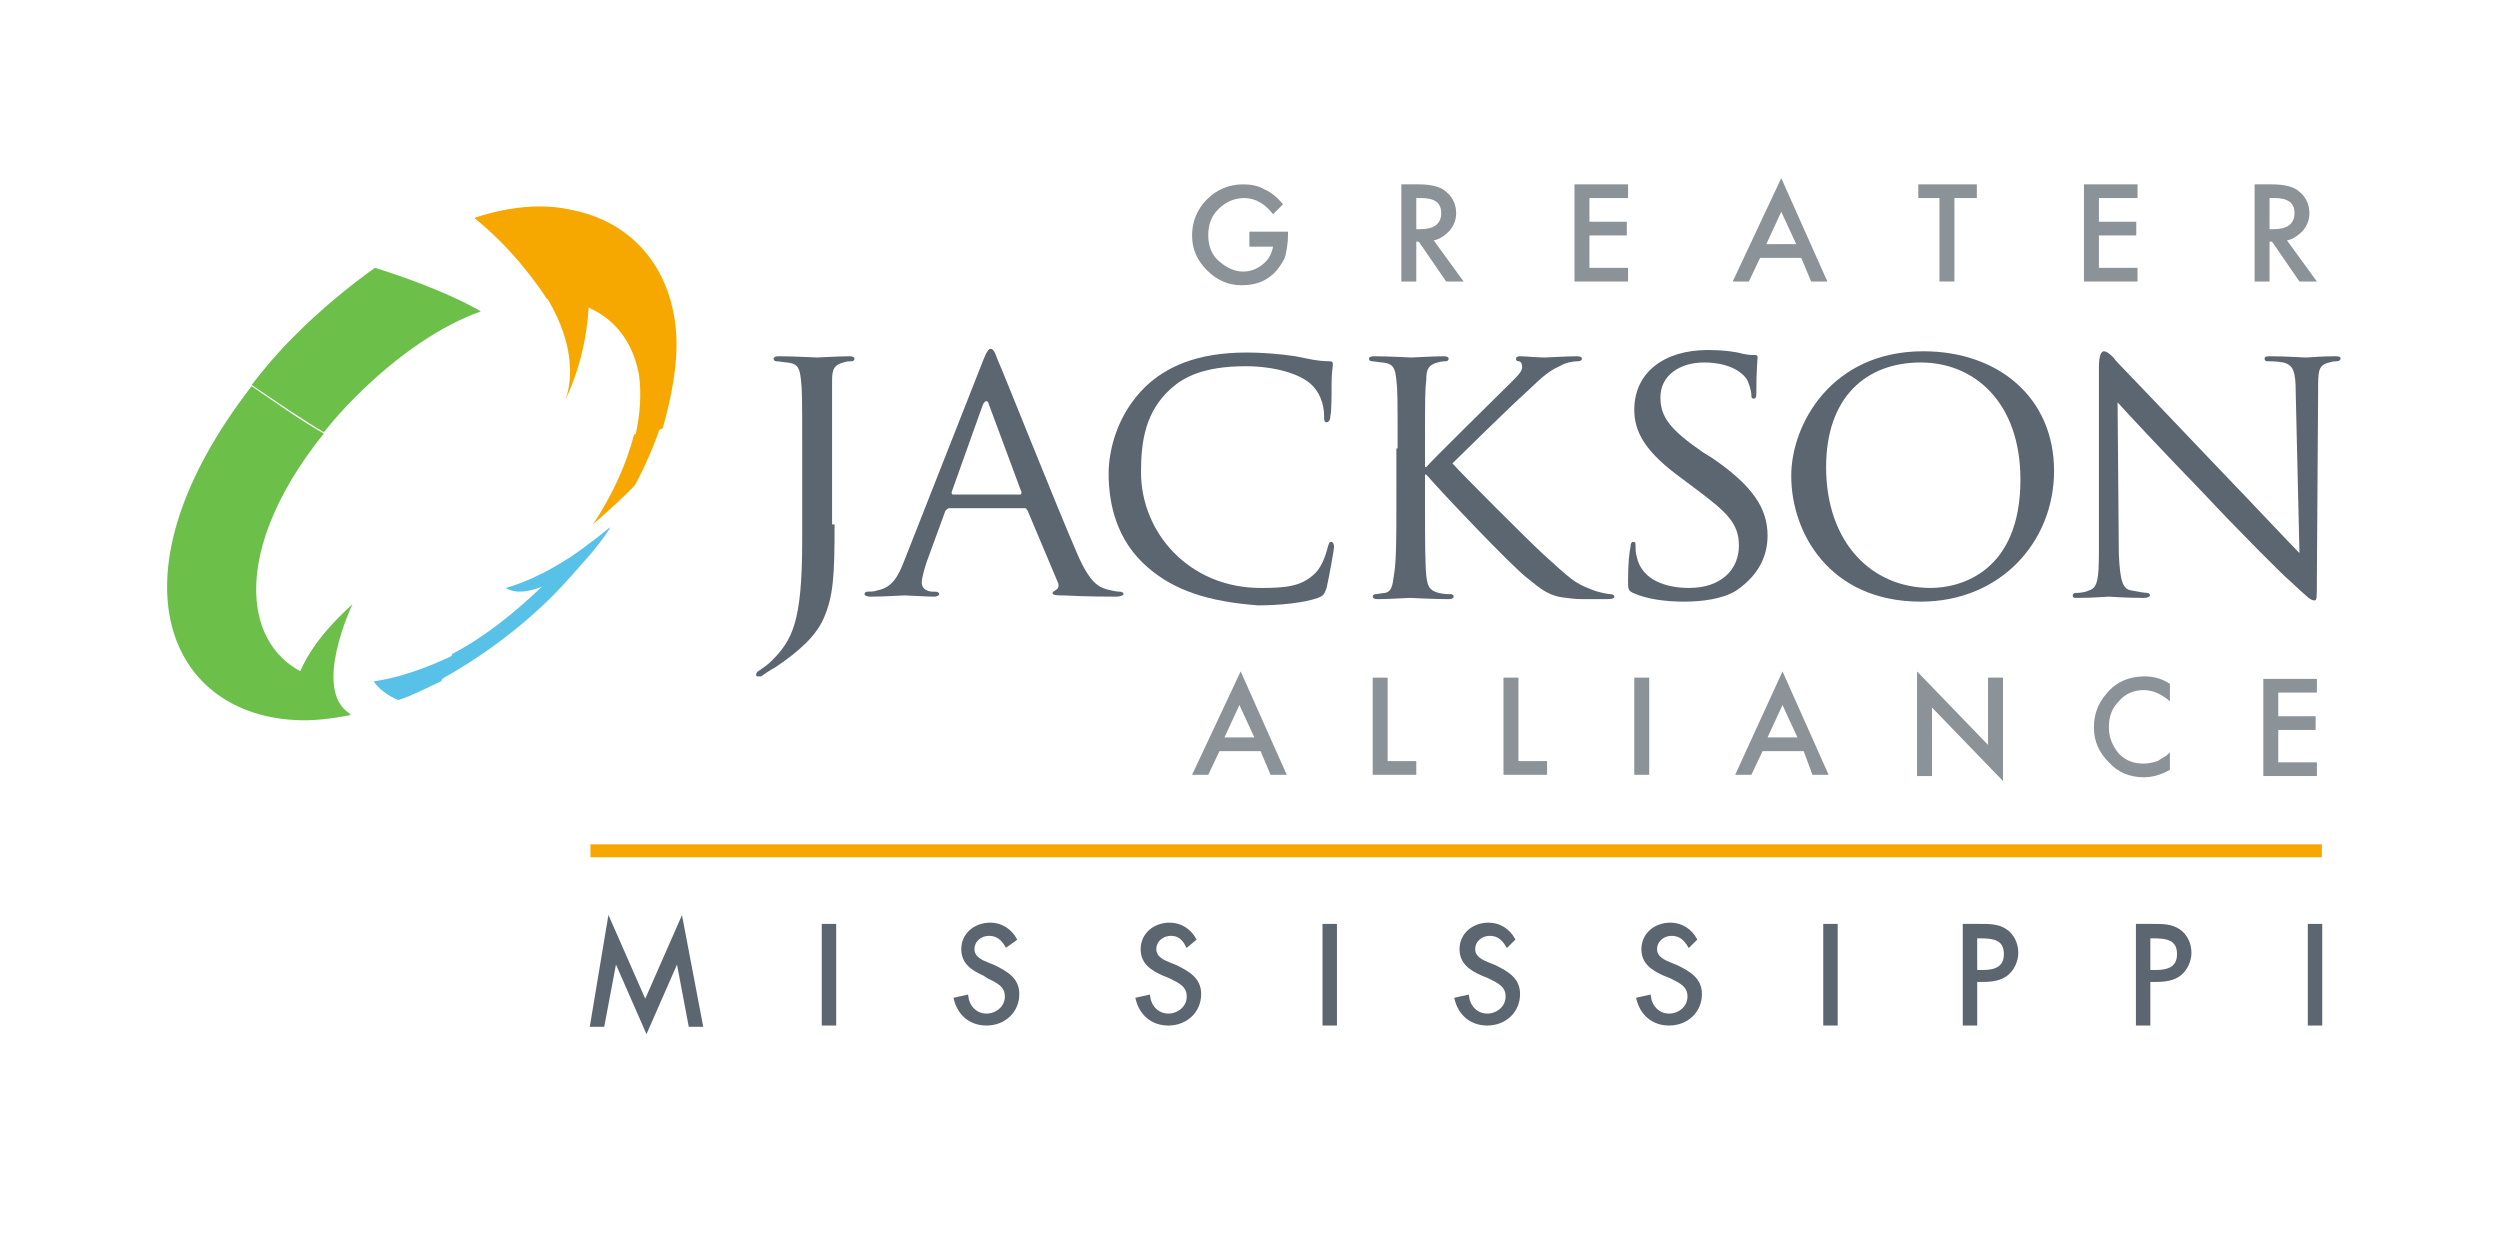 <?xml version="1.0" encoding="utf-8"?>
<!-- Generator: Adobe Illustrator 21.1.0, SVG Export Plug-In . SVG Version: 6.00 Build 0)  -->
<!DOCTYPE svg PUBLIC "-//W3C//DTD SVG 1.1//EN" "http://www.w3.org/Graphics/SVG/1.1/DTD/svg11.dtd">
<svg version="1.1" id="Layer_1" xmlns="http://www.w3.org/2000/svg" xmlns:xlink="http://www.w3.org/1999/xlink" x="0px" y="0px"
	 viewBox="0 0 200.7 100" style="enable-background:new 0 0 200.7 100;" xml:space="preserve">
<style type="text/css">
	.st0{fill:#8B9298;}
	.st1{fill:#5C6670;}
	.st2{fill:#6CC04A;}
	.st3{fill:#F7A800;}
	.st4{fill:#57C1E8;}
	.st5{fill:#5C6670;stroke:#5C6670;stroke-width:0.259;}
	.st6{fill:none;stroke:#F7A800;stroke-width:1.038;}
</style>
<g id="XMLID_4_">
	<g id="XMLID_86_">
		<path id="XMLID_102_" class="st0" d="M100.2,18.6h3.2v0.3c0,0.6-0.1,1.1-0.2,1.6c-0.1,0.4-0.4,0.8-0.7,1.2
			c-0.7,0.8-1.6,1.2-2.8,1.2c-1.1,0-2-0.4-2.8-1.2c-0.8-0.8-1.2-1.7-1.2-2.8c0-1.1,0.4-2.1,1.2-2.9c0.8-0.8,1.8-1.2,2.9-1.2
			c0.6,0,1.2,0.1,1.7,0.4c0.5,0.2,1,0.6,1.5,1.2l-0.8,0.8c-0.6-0.8-1.4-1.3-2.3-1.3c-0.8,0-1.5,0.3-2.1,0.9
			c-0.6,0.6-0.8,1.3-0.8,2.1c0,0.9,0.3,1.6,0.9,2.1c0.6,0.5,1.2,0.8,1.9,0.8c0.6,0,1.1-0.2,1.6-0.6c0.5-0.4,0.7-0.9,0.8-1.4h-1.9
			V18.6z"/>
		<path id="XMLID_99_" class="st0" d="M115.1,19.3l2.4,3.3h-1.4l-2.2-3.2h-0.2v3.2h-1.2v-7.8h1.4c1,0,1.8,0.2,2.2,0.6
			c0.5,0.4,0.8,1,0.8,1.7c0,0.6-0.2,1-0.5,1.4C116,18.9,115.6,19.2,115.1,19.3z M113.6,18.4h0.4c1.1,0,1.7-0.4,1.7-1.3
			c0-0.8-0.5-1.2-1.6-1.2h-0.4V18.4z"/>
		<path id="XMLID_97_" class="st0" d="M130.7,15.9h-3.1v1.9h3v1.1h-3v2.6h3.1v1.1h-4.3v-7.8h4.3V15.9z"/>
		<path id="XMLID_94_" class="st0" d="M144.6,20.7h-3.3l-0.9,1.9h-1.3l3.9-8.3l3.7,8.3h-1.3L144.6,20.7z M144.2,19.6L143,17
			l-1.2,2.6H144.2z"/>
		<path id="XMLID_92_" class="st0" d="M156.9,15.9v6.7h-1.2v-6.7H154v-1.1h4.7v1.1H156.9z"/>
		<path id="XMLID_90_" class="st0" d="M171.6,15.9h-3.1v1.9h3v1.1h-3v2.6h3.1v1.1h-4.3v-7.8h4.3V15.9z"/>
		<path id="XMLID_87_" class="st0" d="M183.6,19.3l2.4,3.3h-1.4l-2.2-3.2h-0.2v3.2H181v-7.8h1.4c1,0,1.8,0.2,2.2,0.6
			c0.5,0.4,0.8,1,0.8,1.7c0,0.6-0.2,1-0.5,1.4C184.5,18.9,184.1,19.2,183.6,19.3z M182.1,18.4h0.4c1.1,0,1.7-0.4,1.7-1.3
			c0-0.8-0.5-1.2-1.6-1.2h-0.4V18.4z"/>
	</g>
	<g id="XMLID_67_">
		<path id="XMLID_83_" class="st0" d="M101.2,60.3h-3.3L97,62.2h-1.3l3.9-8.3l3.7,8.3H102L101.2,60.3z M100.7,59.2l-1.2-2.6
			l-1.2,2.6H100.7z"/>
		<path id="XMLID_81_" class="st0" d="M111.4,54.4v6.7h2.3v1.1h-3.5v-7.8H111.4z"/>
		<path id="XMLID_79_" class="st0" d="M121.9,54.4v6.7h2.3v1.1h-3.5v-7.8H121.9z"/>
		<path id="XMLID_77_" class="st0" d="M132.4,54.4v7.8h-1.2v-7.8H132.4z"/>
		<path id="XMLID_74_" class="st0" d="M144.8,60.3h-3.3l-0.9,1.9h-1.3l3.8-8.3l3.7,8.3h-1.3L144.8,60.3z M144.3,59.2l-1.2-2.6
			l-1.2,2.6H144.3z"/>
		<path id="XMLID_72_" class="st0" d="M153.9,62.2v-8.3l5.7,5.9v-5.4h1.2v8.3l-5.7-5.9v5.5H153.9z"/>
		<path id="XMLID_70_" class="st0" d="M174.2,54.9v1.4c-0.7-0.6-1.4-0.9-2.1-0.9c-0.8,0-1.5,0.3-2,0.9c-0.6,0.6-0.8,1.3-0.8,2.1
			c0,0.8,0.3,1.5,0.8,2.1c0.6,0.6,1.2,0.8,2,0.8c0.4,0,0.8-0.1,1.1-0.2c0.2-0.1,0.3-0.2,0.5-0.3c0.2-0.1,0.4-0.3,0.5-0.4v1.4
			c-0.7,0.4-1.4,0.6-2.1,0.6c-1.1,0-2.1-0.4-2.8-1.2c-0.8-0.8-1.2-1.7-1.2-2.8c0-1,0.3-1.9,1-2.7c0.8-1,1.9-1.4,3.1-1.4
			C172.9,54.3,173.6,54.5,174.2,54.9z"/>
		<path id="XMLID_68_" class="st0" d="M186,55.6h-3.1v1.9h3v1.1h-3v2.6h3.1v1.1h-4.3v-7.8h4.3V55.6z"/>
	</g>
	<g id="XMLID_50_">
		<path id="XMLID_65_" class="st1" d="M67,42.1c0,4.2-0.1,5.8-0.9,7.6c-0.6,1.3-1.8,2.5-3.9,3.9c-0.4,0.2-0.8,0.5-1.1,0.7
			c0,0-0.1,0-0.2,0c-0.1,0-0.2,0-0.2-0.1c0-0.2,0.1-0.3,0.3-0.4c0.3-0.2,0.7-0.5,0.9-0.7c1.7-1.7,2.5-3.1,2.5-9.7V36
			c0-4,0-4.7-0.1-5.5c-0.1-0.9-0.2-1.3-1.1-1.4c-0.2,0-0.7-0.1-0.9-0.1c-0.1,0-0.2-0.1-0.2-0.2c0-0.1,0.1-0.2,0.4-0.2
			c1.2,0,2.9,0.1,3.1,0.1c0.1,0,1.8-0.1,2.6-0.1c0.3,0,0.4,0.1,0.4,0.2c0,0.1-0.1,0.2-0.2,0.2c-0.2,0-0.4,0-0.7,0.1
			c-0.7,0.2-0.9,0.5-0.9,1.4c0,0.8,0,1.5,0,5.5V42.1z"/>
		<path id="XMLID_62_" class="st1" d="M78.9,29c0.3-0.8,0.5-1,0.6-1c0.3,0,0.4,0.4,0.6,0.9c0.5,1.1,4.7,11.7,6.4,15.6
			c1,2.3,1.7,2.6,2.3,2.8c0.4,0.1,0.8,0.2,1.1,0.2c0.2,0,0.3,0.1,0.3,0.2c0,0.1-0.3,0.2-0.6,0.2c-0.4,0-2.4,0-4.2-0.1
			c-0.5,0-0.9,0-0.9-0.2c0-0.1,0.1-0.1,0.2-0.2c0.2-0.1,0.4-0.3,0.2-0.7L82.5,41c-0.1-0.1-0.1-0.2-0.2-0.2h-6.1
			c-0.1,0-0.2,0.1-0.3,0.2l-1.5,4.1c-0.2,0.6-0.4,1.3-0.4,1.7c0,0.5,0.5,0.7,0.9,0.7h0.2c0.2,0,0.3,0.1,0.3,0.2
			c0,0.1-0.2,0.2-0.4,0.2c-0.6,0-2.1-0.1-2.4-0.1c-0.3,0-1.6,0.1-2.7,0.1c-0.3,0-0.5-0.1-0.5-0.2c0-0.1,0.1-0.2,0.2-0.2
			c0.2,0,0.6,0,0.8-0.1c1.2-0.2,1.7-1.1,2.2-2.4L78.9,29z M81.9,39.7c0.1,0,0.1-0.1,0.1-0.2l-2.6-7c-0.1-0.4-0.3-0.4-0.5,0l-2.5,7
			c0,0.1,0,0.2,0.1,0.2H81.9z"/>
		<path id="XMLID_60_" class="st1" d="M92.2,45.6c-2.6-2.2-3.2-5.2-3.2-7.6c0-1.7,0.6-4.7,3-7c1.6-1.5,4-2.7,8.1-2.7
			c1.1,0,2.6,0.1,3.9,0.3c1,0.2,1.8,0.4,2.7,0.4c0.3,0,0.3,0.1,0.3,0.3c0,0.2-0.1,0.5-0.1,1.5c0,0.8,0,2.3-0.1,2.6
			c0,0.4-0.2,0.5-0.3,0.5c-0.2,0-0.2-0.2-0.2-0.5c0-1-0.4-2-1.1-2.6c-0.9-0.8-2.9-1.4-5.2-1.4c-3.4,0-5,0.9-6,1.8
			c-2,1.8-2.4,4.1-2.4,6.7c0,4.9,3.9,9.3,9.6,9.3c2,0,3.3-0.1,4.4-1.2c0.6-0.6,0.9-1.7,1-2.1c0.1-0.3,0.1-0.4,0.3-0.4
			c0.1,0,0.2,0.2,0.2,0.4c0,0.2-0.4,2.4-0.6,3.3c-0.2,0.5-0.2,0.6-0.7,0.8c-1.1,0.4-3.1,0.6-4.8,0.6C97,48.3,94.3,47.4,92.2,45.6z"
			/>
		<path id="XMLID_58_" class="st1" d="M112.2,36c0-4,0-4.7-0.1-5.5c-0.1-0.9-0.2-1.3-1.1-1.4c-0.2,0-0.7-0.1-0.9-0.1
			c-0.1,0-0.2-0.1-0.2-0.2c0-0.1,0.1-0.2,0.4-0.2c1.2,0,2.8,0.1,3,0.1c0.2,0,1.8-0.1,2.6-0.1c0.3,0,0.4,0.1,0.4,0.2
			c0,0.1-0.1,0.2-0.2,0.2c-0.2,0-0.3,0-0.7,0.1c-0.7,0.2-0.9,0.5-0.9,1.4c-0.1,0.8-0.1,1.5-0.1,5.5v1.5h0.1c0.4-0.5,5.2-5.2,6.2-6.2
			c0.8-0.8,1.5-1.4,1.5-1.8c0-0.3-0.1-0.5-0.3-0.5c-0.2,0-0.2-0.2-0.2-0.2c0-0.1,0.1-0.2,0.3-0.2c0.5,0,1.4,0.1,2,0.1
			c0.2,0,1.9-0.1,2.6-0.1c0.3,0,0.4,0.1,0.4,0.2c0,0.1-0.1,0.2-0.3,0.2c-0.4,0-1,0.1-1.5,0.4c-1.1,0.5-1.6,1.1-2.8,2.2
			c-0.7,0.6-5.2,5-5.8,5.6c0.7,0.8,6.2,6.3,7.3,7.3c2.2,2,2.5,2.3,3.8,2.8c0.7,0.3,1.5,0.4,1.6,0.4c0.2,0,0.3,0.1,0.3,0.2
			c0,0.1-0.1,0.2-0.6,0.2h-1.4c-0.8,0-1.2,0-1.8-0.1c-1.4-0.1-2.1-0.7-3.2-1.6c-1.2-0.9-6.8-6.8-8.1-8.3h-0.1v2.5
			c0,2.5,0,4.5,0.1,5.6c0.1,0.8,0.2,1.2,1,1.4c0.4,0.1,0.8,0.1,1,0.1c0.1,0,0.2,0.1,0.2,0.2c0,0.1-0.1,0.2-0.4,0.2
			c-1.3,0-2.9-0.1-3.1-0.1c-0.2,0-1.8,0.1-2.6,0.1c-0.3,0-0.4-0.1-0.4-0.2c0-0.1,0.1-0.2,0.2-0.2c0.2,0,0.6-0.1,0.8-0.1
			c0.5-0.1,0.6-0.6,0.7-1.4c0.2-1.1,0.2-3.1,0.2-5.6V36z"/>
		<path id="XMLID_56_" class="st1" d="M131.1,47.6c-0.4-0.2-0.4-0.3-0.4-1c0-1.3,0.1-2.3,0.2-2.7c0-0.3,0.1-0.4,0.2-0.4
			c0.2,0,0.2,0.1,0.2,0.3c0,0.2,0,0.6,0.1,0.9c0.4,1.9,2.4,2.5,4.2,2.5c2.6,0,4-1.5,4-3.4c0-1.8-1-2.7-3.4-4.5l-1.2-0.9
			c-2.9-2.1-3.8-3.7-3.8-5.5c0-3,2.4-4.8,5.9-4.8c1.1,0,2.1,0.1,2.8,0.3c0.5,0.1,0.7,0.1,0.9,0.1c0.2,0,0.3,0,0.3,0.2
			c0,0.1-0.1,1-0.1,2.7c0,0.4,0,0.6-0.2,0.6c-0.2,0-0.2-0.1-0.2-0.3c0-0.3-0.2-1-0.4-1.3c-0.2-0.3-1.1-1.3-3.4-1.3
			c-1.9,0-3.5,1-3.5,2.8c0,1.6,0.8,2.6,3.4,4.4l0.8,0.5c3.2,2.2,4.4,4,4.4,6.2c0,1.5-0.6,3.1-2.5,4.4c-1.1,0.7-2.8,0.9-4.2,0.9
			C133.7,48.3,132.2,48.1,131.1,47.6z"/>
		<path id="XMLID_53_" class="st1" d="M154.4,28.2c6,0,10.5,3.7,10.5,9.6c0,5.7-4.3,10.5-10.7,10.5c-7.3,0-10.4-5.5-10.4-10.1
			C143.8,34.1,147,28.2,154.4,28.2z M155,47.2c2.4,0,7.2-1.3,7.2-8.7c0-6.2-3.7-9.4-8-9.4c-4.4,0-7.6,2.8-7.6,8.4
			C146.6,43.5,150.2,47.2,155,47.2z"/>
		<path id="XMLID_51_" class="st1" d="M170.1,44.5c0.1,2.1,0.3,2.8,1,2.9c0.5,0.1,1.1,0.2,1.3,0.2c0.1,0,0.2,0.1,0.2,0.2
			c0,0.1-0.2,0.2-0.5,0.2c-1.5,0-2.6-0.1-2.8-0.1S168,48,166.8,48c-0.3,0-0.4,0-0.4-0.2c0-0.1,0.1-0.2,0.2-0.2c0.2,0,0.7,0,1.1-0.2
			c0.7-0.2,0.8-0.9,0.8-3.2V29.5c0-1,0.2-1.3,0.4-1.3c0.3,0,0.8,0.5,1,0.8c0.4,0.4,4.3,4.5,8.4,8.8c2.6,2.7,5.5,5.8,6.3,6.6
			l-0.3-12.9c0-1.7-0.2-2.2-1-2.4c-0.5-0.1-1.1-0.1-1.3-0.1c-0.2,0-0.2-0.2-0.2-0.2c0-0.2,0.2-0.2,0.5-0.2c1.2,0,2.5,0.1,2.8,0.1
			c0.3,0,1.2-0.1,2.3-0.1c0.3,0,0.5,0,0.5,0.2c0,0.1-0.1,0.2-0.3,0.2c-0.1,0-0.3,0-0.6,0.1c-0.9,0.2-0.9,0.7-0.9,2.2l-0.1,15.1
			c0,1.7,0,1.8-0.2,1.8c-0.3,0-0.5-0.2-2-1.6c-0.3-0.2-4.1-4-6.9-7c-3.1-3.2-6.1-6.4-6.9-7.3L170.1,44.5z"/>
	</g>
	<path id="XMLID_48_" class="st2" d="M26.6,54.7c-7-1.1-8.8-9.7-0.6-19.9c-1.8-1-3.6-2.3-5.8-3.8c-11.6,15-6.9,26.2,3.4,26.8
		c1.5,0.1,3-0.1,4.6-0.4C26.4,56.6,26.7,55.1,26.6,54.7C26.5,54.7,26.7,54.7,26.6,54.7z"/>
	<path id="XMLID_46_" class="st3" d="M54.3,27c-0.4-7.8-7-12.4-16.2-9.5c2.8,2.2,5.2,5.5,5.8,6.5c4,0.1,6.7,2.3,7.4,6.1
		c0.2,1.5,0.1,3.2-0.3,4.9c0.8-0.3,1.4-0.3,2.2-0.6C53.9,31.9,54.4,29.4,54.3,27z"/>
	<path id="XMLID_44_" class="st4" d="M49,42.3c-1.3,1.1-3.4,2.6-3.5,2.6c-2.8,1.8-4.9,2.3-4.9,2.3c0.8,0.5,1.9,0.3,2.9-0.1
		c-2.3,2.2-4.7,4.1-7.2,5.4c-0.2,0.7-0.6,1.4-1,2.1c3.1-1.7,6.3-4,9.1-6.8c1.1-1.1,2-2.2,3-3.3C48.4,43.3,49,42.4,49,42.3
		c0,0.1-0.1,0.1-0.1,0.2C48.9,42.4,49,42.3,49,42.3z"/>
	<path id="XMLID_43_" class="st3" d="M38.1,17.5c0,0,4.5-1.7,8.2-0.5c0,0,2.8,7.4-1,15.3C45.3,32.3,48.5,26.1,38.1,17.5z"/>
	<path id="XMLID_42_" class="st2" d="M28.1,57.3c0,0-2.3,0.6-4.3,0.3c0,0-1.8-3.4,4.5-9.1C28.3,48.5,25,55.4,28.1,57.3z"/>
	<path id="XMLID_37_" class="st3" d="M50.9,34.9c-0.6,2.3-1.7,4.8-3.3,7.2c1.5-1.3,3.1-2.8,3.4-3.2c0.8-1.5,1.5-3.1,2-4.6
		C52.4,34.6,51.7,34.6,50.9,34.9z"/>
	<path id="XMLID_36_" class="st2" d="M23.6,27c-1.3,1.3-2.4,2.6-3.4,3.9c2.2,1.5,4.1,2.8,5.8,3.8c0.8-1,1.6-1.9,2.5-2.8
		c3.5-3.5,7-5.8,10.1-6.9c-2.9-1.7-7.2-3.1-8.5-3.5C28,23,25.8,24.8,23.6,27z"/>
	<path id="XMLID_35_" class="st4" d="M30,54.7c0.6,0.9,1.7,1.4,2,1.5c1.2-0.4,2.3-1,3.4-1.5c0.4-0.7,0.8-1.5,1-2.1
		C34.3,53.6,32.1,54.4,30,54.7z"/>
	<g id="XMLID_6_">
		<path id="XMLID_32_" class="st5" d="M48.9,73.9l2.9,6.6l2.9-6.6l1.6,8.4h-0.9l-1-5.3h0l-2.5,5.7l-2.5-5.7h0l-1,5.3h-0.9L48.9,73.9
			z"/>
		<path id="XMLID_30_" class="st5" d="M67,82.2h-0.9v-7.9H67V82.2z"/>
		<path id="XMLID_27_" class="st5" d="M80.8,75.9c-0.3-0.5-0.7-0.9-1.4-0.9c-0.7,0-1.3,0.5-1.3,1.2c0,0.7,0.7,1,1.2,1.2l0.5,0.2
			c1,0.5,1.9,1,1.9,2.2c0,1.4-1.1,2.4-2.5,2.4c-1.3,0-2.2-0.8-2.5-2l0.9-0.2c0.1,0.8,0.7,1.5,1.6,1.5c0.8,0,1.6-0.6,1.6-1.5
			c0-0.9-0.7-1.2-1.5-1.6L79,78.2c-0.9-0.4-1.7-0.9-1.7-2c0-1.2,1-2,2.2-2c0.9,0,1.6,0.5,2,1.2L80.8,75.9z"/>
		<path id="XMLID_24_" class="st5" d="M95.3,75.9C95,75.3,94.6,75,94,75c-0.7,0-1.3,0.5-1.3,1.2c0,0.7,0.7,1,1.2,1.2l0.5,0.2
			c1,0.5,1.9,1,1.9,2.2c0,1.4-1.1,2.4-2.5,2.4c-1.3,0-2.2-0.8-2.5-2l0.9-0.2c0.1,0.8,0.7,1.5,1.6,1.5c0.8,0,1.6-0.6,1.6-1.5
			c0-0.9-0.7-1.2-1.5-1.6l-0.5-0.2c-0.9-0.4-1.7-0.9-1.7-2c0-1.2,1-2,2.2-2c0.9,0,1.6,0.5,2,1.2L95.3,75.9z"/>
		<path id="XMLID_21_" class="st5" d="M107.2,82.2h-0.9v-7.9h0.9V82.2z"/>
		<path id="XMLID_19_" class="st5" d="M121,75.9c-0.3-0.5-0.7-0.9-1.4-0.9c-0.7,0-1.3,0.5-1.3,1.2c0,0.7,0.7,1,1.2,1.2l0.5,0.2
			c1,0.5,1.9,1,1.9,2.2c0,1.4-1.1,2.4-2.5,2.4c-1.3,0-2.2-0.8-2.5-2l0.9-0.2c0.1,0.8,0.7,1.5,1.6,1.5c0.8,0,1.6-0.6,1.6-1.5
			c0-0.9-0.7-1.2-1.5-1.6l-0.5-0.2c-0.9-0.4-1.7-0.9-1.7-2c0-1.2,1-2,2.2-2c0.9,0,1.6,0.5,2,1.2L121,75.9z"/>
		<path id="XMLID_17_" class="st5" d="M135.6,75.9c-0.3-0.5-0.7-0.9-1.4-0.9c-0.7,0-1.3,0.5-1.3,1.2c0,0.7,0.7,1,1.2,1.2l0.5,0.2
			c1,0.5,1.9,1,1.9,2.2c0,1.4-1.1,2.4-2.5,2.4c-1.3,0-2.2-0.8-2.5-2l0.9-0.2c0.1,0.8,0.7,1.5,1.6,1.5c0.8,0,1.6-0.6,1.6-1.5
			c0-0.9-0.7-1.2-1.5-1.6l-0.5-0.2c-0.9-0.4-1.7-0.9-1.7-2c0-1.2,1-2,2.2-2c0.9,0,1.6,0.5,2,1.2L135.6,75.9z"/>
		<path id="XMLID_15_" class="st5" d="M147.4,82.2h-0.9v-7.9h0.9V82.2z"/>
		<path id="XMLID_12_" class="st5" d="M158.6,82.2h-0.9v-7.9h1.3c0.7,0,1.4,0,2,0.4c0.6,0.4,0.9,1.1,0.9,1.8c0,0.6-0.3,1.3-0.8,1.7
			c-0.5,0.4-1.2,0.5-1.9,0.5h-0.6V82.2z M158.6,78h0.6c1,0,1.8-0.3,1.8-1.4c0-1.3-1-1.4-2.1-1.4h-0.3V78z"/>
		<path id="XMLID_9_" class="st5" d="M172.5,82.2h-0.9v-7.9h1.3c0.7,0,1.4,0,2,0.4c0.6,0.4,0.9,1.1,0.9,1.8c0,0.6-0.3,1.3-0.8,1.7
			c-0.5,0.4-1.2,0.5-1.9,0.5h-0.6V82.2z M172.5,78h0.6c1,0,1.8-0.3,1.8-1.4c0-1.3-1-1.4-2.1-1.4h-0.3V78z"/>
		<path id="XMLID_7_" class="st5" d="M186.3,82.2h-0.9v-7.9h0.9V82.2z"/>
	</g>
	<line id="XMLID_5_" class="st6" x1="47.4" y1="68.3" x2="186.4" y2="68.3"/>
</g>
</svg>
